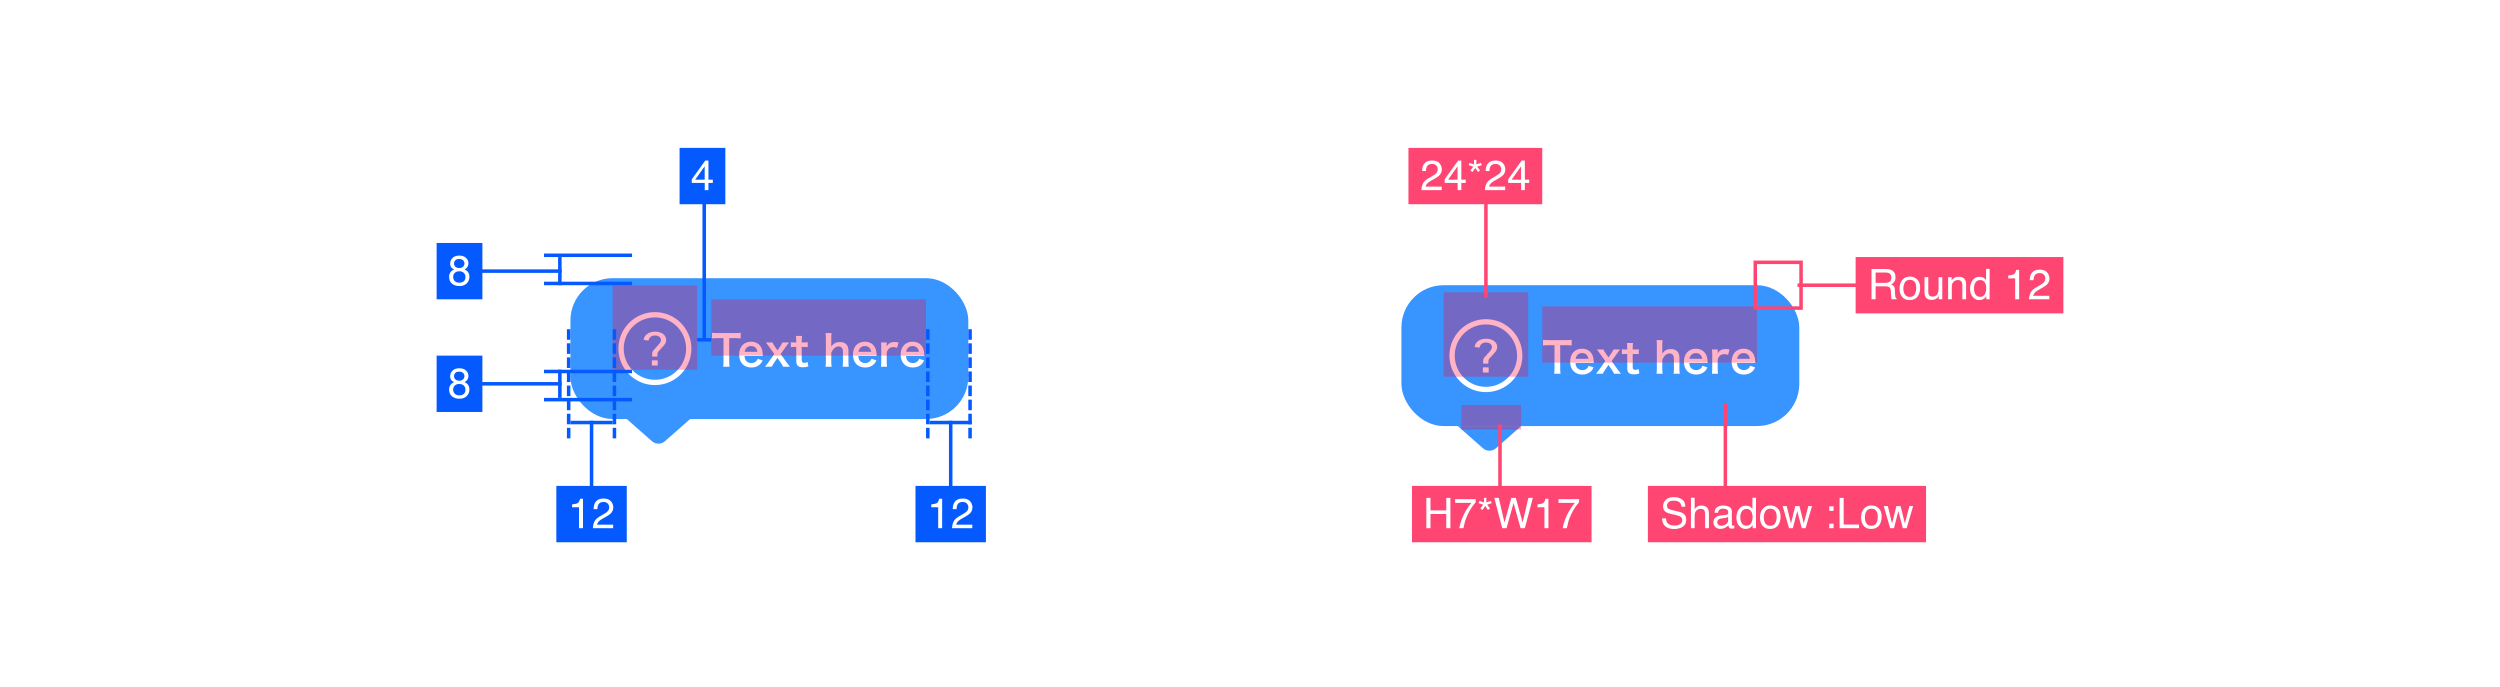 <svg width="710" height="195" viewBox="0 0 710 195" fill="none" xmlns="http://www.w3.org/2000/svg">
<g filter="url(#filter0_d)">
<rect x="162" y="73" width="113" height="40" rx="12" fill="#3895FF"/>
<path fill-rule="evenodd" clip-rule="evenodd" d="M196.359 93C196.359 98.721 191.721 103.359 186 103.359C180.279 103.359 175.641 98.721 175.641 93C175.641 87.279 180.279 82.641 186 82.641C191.721 82.641 196.359 87.279 196.359 93ZM177.141 93C177.141 97.893 181.107 101.859 186 101.859C190.893 101.859 194.859 97.893 194.859 93C194.859 88.107 190.893 84.141 186 84.141C181.107 84.141 177.141 88.107 177.141 93Z" fill="white"/>
<path fill-rule="evenodd" clip-rule="evenodd" d="M185.213 94.565V95.135C185.213 95.218 185.282 95.274 185.386 95.273H186.531C186.635 95.273 186.705 95.217 186.705 95.134V94.689C186.705 94.216 186.809 94.022 187.156 93.647L188.319 92.367C188.909 91.713 189.203 91.227 189.203 90.559C189.203 89.182 187.936 88.195 186.063 88.195C184.258 88.195 183.061 89.072 182.8 90.406C182.783 90.49 182.835 90.546 182.939 90.56L184.032 90.713C184.137 90.727 184.206 90.685 184.223 90.601C184.432 89.753 185.056 89.281 186.028 89.281C187.017 89.281 187.711 89.781 187.711 90.573C187.711 91.046 187.503 91.366 186.896 92.034L185.733 93.313C185.369 93.717 185.213 94.008 185.213 94.565ZM185.3 96.331C185.196 96.331 185.126 96.387 185.126 96.47V97.666C185.126 97.749 185.195 97.805 185.3 97.805H186.619C186.722 97.805 186.792 97.749 186.792 97.666V96.47C186.792 96.387 186.723 96.331 186.619 96.331H185.3Z" fill="white"/>
<path d="M207.095 90.032H208.595C209.459 90.032 209.915 90.056 210.359 90.116V88.508C209.903 88.568 209.459 88.592 208.595 88.592H203.843C203.159 88.592 202.643 88.568 202.211 88.508V90.116C202.631 90.056 203.147 90.032 203.855 90.032H205.475V96.584C205.475 97.232 205.451 97.64 205.379 98.144H207.191C207.119 97.652 207.095 97.232 207.095 96.584V90.032ZM216.661 95.096C216.637 94.82 216.637 94.784 216.637 94.76C216.601 93.944 216.517 93.512 216.289 92.936C215.809 91.736 214.705 91.04 213.301 91.04C211.249 91.04 209.917 92.492 209.917 94.712C209.917 96.956 211.261 98.372 213.385 98.372C214.393 98.372 215.233 98.06 215.857 97.448C216.157 97.148 216.313 96.92 216.589 96.344L215.173 95.888C215.053 96.212 214.969 96.344 214.825 96.512C214.477 96.896 213.973 97.112 213.385 97.112C212.773 97.112 212.233 96.872 211.885 96.44C211.609 96.092 211.501 95.756 211.441 95.096H216.661ZM211.477 93.908C211.657 92.9 212.341 92.276 213.277 92.276C213.841 92.276 214.249 92.432 214.573 92.756C214.873 93.056 215.017 93.38 215.101 93.908H211.477ZM224.338 98.144C224.014 97.748 223.618 97.232 223.45 96.992L221.698 94.544L223.318 92.288C223.51 92.012 223.702 91.748 224.086 91.256H222.226C222.106 91.532 221.938 91.844 221.722 92.168L220.81 93.512L219.886 92.168C219.682 91.868 219.526 91.58 219.382 91.256H217.51C218.05 91.952 218.146 92.084 218.278 92.264L219.91 94.544L218.11 97.064C217.906 97.34 217.534 97.82 217.27 98.144H219.202C219.418 97.7 219.526 97.52 219.718 97.232L220.798 95.624L221.842 97.16C222.082 97.508 222.202 97.724 222.406 98.144H224.338ZM226.056 89.408C226.104 89.84 226.14 90.368 226.14 90.884V91.256H225.696C225.192 91.256 224.964 91.244 224.616 91.184V92.6C225.012 92.54 225.24 92.528 225.684 92.528H226.14V96.56C226.14 97.82 226.692 98.312 228.072 98.312C228.696 98.312 229.056 98.252 229.572 98.06L229.356 96.788C228.984 96.992 228.792 97.052 228.48 97.052C227.904 97.052 227.688 96.836 227.688 96.248V92.528H228.228C228.78 92.528 229.008 92.54 229.404 92.6V91.184C229.02 91.244 228.756 91.256 228.192 91.256H227.688V90.884C227.688 90.344 227.724 89.828 227.772 89.408H226.056ZM234.463 88.592C234.523 89.072 234.547 89.444 234.547 90.164V96.584C234.547 97.268 234.523 97.628 234.451 98.144H236.179C236.107 97.628 236.083 97.172 236.083 96.584V94.16C236.623 92.96 237.319 92.384 238.219 92.384C238.543 92.384 238.831 92.504 239.047 92.732C239.275 92.972 239.395 93.368 239.395 93.92V96.584C239.395 97.196 239.371 97.604 239.311 98.144H241.051C240.979 97.7 240.955 97.244 240.955 96.584V93.56C240.955 92.012 240.079 91.136 238.543 91.136C237.451 91.136 236.803 91.472 236.059 92.408C236.083 92.108 236.083 92.048 236.083 91.892V90.176C236.083 89.492 236.107 89.048 236.167 88.592H234.463ZM248.981 95.096C248.957 94.82 248.957 94.784 248.957 94.76C248.921 93.944 248.837 93.512 248.609 92.936C248.129 91.736 247.025 91.04 245.621 91.04C243.569 91.04 242.237 92.492 242.237 94.712C242.237 96.956 243.581 98.372 245.705 98.372C246.713 98.372 247.553 98.06 248.177 97.448C248.477 97.148 248.633 96.92 248.909 96.344L247.493 95.888C247.373 96.212 247.289 96.344 247.145 96.512C246.797 96.896 246.293 97.112 245.705 97.112C245.093 97.112 244.553 96.872 244.205 96.44C243.929 96.092 243.821 95.756 243.761 95.096H248.981ZM243.797 93.908C243.977 92.9 244.661 92.276 245.597 92.276C246.161 92.276 246.569 92.432 246.893 92.756C247.193 93.056 247.337 93.38 247.421 93.908H243.797ZM255.194 91.256C254.654 91.16 254.366 91.124 254.078 91.124C252.998 91.124 252.254 91.532 251.822 92.384V91.256H250.19C250.262 91.748 250.274 92.084 250.274 92.816V96.584C250.274 97.208 250.25 97.556 250.19 98.144H251.906C251.846 97.58 251.822 97.232 251.822 96.584V94.364C251.894 93.788 252.014 93.512 252.314 93.164C252.65 92.768 253.106 92.576 253.706 92.576C254.018 92.576 254.27 92.624 254.774 92.768L255.194 91.256ZM262.528 95.096C262.504 94.82 262.504 94.784 262.504 94.76C262.468 93.944 262.384 93.512 262.156 92.936C261.676 91.736 260.572 91.04 259.168 91.04C257.116 91.04 255.784 92.492 255.784 94.712C255.784 96.956 257.128 98.372 259.252 98.372C260.26 98.372 261.1 98.06 261.724 97.448C262.024 97.148 262.18 96.92 262.456 96.344L261.04 95.888C260.92 96.212 260.836 96.344 260.692 96.512C260.344 96.896 259.84 97.112 259.252 97.112C258.64 97.112 258.1 96.872 257.752 96.44C257.476 96.092 257.368 95.756 257.308 95.096H262.528ZM257.344 93.908C257.524 92.9 258.208 92.276 259.144 92.276C259.708 92.276 260.116 92.432 260.44 92.756C260.74 93.056 260.884 93.38 260.968 93.908H257.344Z" fill="white"/>
<path d="M188.8 119.343C187.806 120.219 186.194 120.219 185.2 119.343L178 113L196 113L188.8 119.343Z" fill="#3895FF"/>
</g>
<g filter="url(#filter1_d)">
<rect x="398" y="75" width="113" height="40" rx="12" fill="#3895FF"/>
<path fill-rule="evenodd" clip-rule="evenodd" d="M432.359 95C432.359 100.721 427.721 105.359 422 105.359C416.279 105.359 411.641 100.721 411.641 95C411.641 89.279 416.279 84.641 422 84.641C427.721 84.641 432.359 89.279 432.359 95ZM413.141 95C413.141 99.893 417.107 103.859 422 103.859C426.893 103.859 430.859 99.893 430.859 95C430.859 90.107 426.893 86.141 422 86.141C417.107 86.141 413.141 90.107 413.141 95Z" fill="white"/>
<path fill-rule="evenodd" clip-rule="evenodd" d="M421.213 96.565V97.135C421.213 97.218 421.282 97.274 421.386 97.273H422.531C422.635 97.273 422.705 97.217 422.705 97.134V96.689C422.705 96.216 422.809 96.022 423.156 95.647L424.319 94.367C424.909 93.713 425.203 93.227 425.203 92.559C425.203 91.182 423.936 90.195 422.063 90.195C420.258 90.195 419.061 91.072 418.8 92.406C418.783 92.49 418.835 92.546 418.939 92.56L420.032 92.713C420.137 92.727 420.206 92.685 420.223 92.601C420.432 91.753 421.056 91.281 422.028 91.281C423.017 91.281 423.711 91.781 423.711 92.573C423.711 93.046 423.503 93.366 422.896 94.034L421.733 95.313C421.369 95.717 421.213 96.008 421.213 96.565ZM421.3 98.331C421.196 98.331 421.126 98.387 421.126 98.47V99.666C421.126 99.749 421.195 99.805 421.3 99.805H422.619C422.722 99.805 422.792 99.749 422.792 99.666V98.47C422.792 98.387 422.723 98.331 422.619 98.331H421.3Z" fill="white"/>
<path d="M443.095 92.032H444.595C445.459 92.032 445.915 92.056 446.359 92.116V90.508C445.903 90.568 445.459 90.592 444.595 90.592H439.843C439.159 90.592 438.643 90.568 438.211 90.508V92.116C438.631 92.056 439.147 92.032 439.855 92.032H441.475V98.584C441.475 99.232 441.451 99.64 441.379 100.144H443.191C443.119 99.652 443.095 99.232 443.095 98.584V92.032ZM452.661 97.096C452.637 96.82 452.637 96.784 452.637 96.76C452.601 95.944 452.517 95.512 452.289 94.936C451.809 93.736 450.705 93.04 449.301 93.04C447.249 93.04 445.917 94.492 445.917 96.712C445.917 98.956 447.261 100.372 449.385 100.372C450.393 100.372 451.233 100.06 451.857 99.448C452.157 99.148 452.313 98.92 452.589 98.344L451.173 97.888C451.053 98.212 450.969 98.344 450.825 98.512C450.477 98.896 449.973 99.112 449.385 99.112C448.773 99.112 448.233 98.872 447.885 98.44C447.609 98.092 447.501 97.756 447.441 97.096H452.661ZM447.477 95.908C447.657 94.9 448.341 94.276 449.277 94.276C449.841 94.276 450.249 94.432 450.573 94.756C450.873 95.056 451.017 95.38 451.101 95.908H447.477ZM460.338 100.144C460.014 99.748 459.618 99.232 459.45 98.992L457.698 96.544L459.318 94.288C459.51 94.012 459.702 93.748 460.086 93.256H458.226C458.106 93.532 457.938 93.844 457.722 94.168L456.81 95.512L455.886 94.168C455.682 93.868 455.526 93.58 455.382 93.256H453.51C454.05 93.952 454.146 94.084 454.278 94.264L455.91 96.544L454.11 99.064C453.906 99.34 453.534 99.82 453.27 100.144H455.202C455.418 99.7 455.526 99.52 455.718 99.232L456.798 97.624L457.842 99.16C458.082 99.508 458.202 99.724 458.406 100.144H460.338ZM462.056 91.408C462.104 91.84 462.14 92.368 462.14 92.884V93.256H461.696C461.192 93.256 460.964 93.244 460.616 93.184V94.6C461.012 94.54 461.24 94.528 461.684 94.528H462.14V98.56C462.14 99.82 462.692 100.312 464.072 100.312C464.696 100.312 465.056 100.252 465.572 100.06L465.356 98.788C464.984 98.992 464.792 99.052 464.48 99.052C463.904 99.052 463.688 98.836 463.688 98.248V94.528H464.228C464.78 94.528 465.008 94.54 465.404 94.6V93.184C465.02 93.244 464.756 93.256 464.192 93.256H463.688V92.884C463.688 92.344 463.724 91.828 463.772 91.408H462.056ZM470.463 90.592C470.523 91.072 470.547 91.444 470.547 92.164V98.584C470.547 99.268 470.523 99.628 470.451 100.144H472.179C472.107 99.628 472.083 99.172 472.083 98.584V96.16C472.623 94.96 473.319 94.384 474.219 94.384C474.543 94.384 474.831 94.504 475.047 94.732C475.275 94.972 475.395 95.368 475.395 95.92V98.584C475.395 99.196 475.371 99.604 475.311 100.144H477.051C476.979 99.7 476.955 99.244 476.955 98.584V95.56C476.955 94.012 476.079 93.136 474.543 93.136C473.451 93.136 472.803 93.472 472.059 94.408C472.083 94.108 472.083 94.048 472.083 93.892V92.176C472.083 91.492 472.107 91.048 472.167 90.592H470.463ZM484.981 97.096C484.957 96.82 484.957 96.784 484.957 96.76C484.921 95.944 484.837 95.512 484.609 94.936C484.129 93.736 483.025 93.04 481.621 93.04C479.569 93.04 478.237 94.492 478.237 96.712C478.237 98.956 479.581 100.372 481.705 100.372C482.713 100.372 483.553 100.06 484.177 99.448C484.477 99.148 484.633 98.92 484.909 98.344L483.493 97.888C483.373 98.212 483.289 98.344 483.145 98.512C482.797 98.896 482.293 99.112 481.705 99.112C481.093 99.112 480.553 98.872 480.205 98.44C479.929 98.092 479.821 97.756 479.761 97.096H484.981ZM479.797 95.908C479.977 94.9 480.661 94.276 481.597 94.276C482.161 94.276 482.569 94.432 482.893 94.756C483.193 95.056 483.337 95.38 483.421 95.908H479.797ZM491.194 93.256C490.654 93.16 490.366 93.124 490.078 93.124C488.998 93.124 488.254 93.532 487.822 94.384V93.256H486.19C486.262 93.748 486.274 94.084 486.274 94.816V98.584C486.274 99.208 486.25 99.556 486.19 100.144H487.906C487.846 99.58 487.822 99.232 487.822 98.584V96.364C487.894 95.788 488.014 95.512 488.314 95.164C488.65 94.768 489.106 94.576 489.706 94.576C490.018 94.576 490.27 94.624 490.774 94.768L491.194 93.256ZM498.528 97.096C498.504 96.82 498.504 96.784 498.504 96.76C498.468 95.944 498.384 95.512 498.156 94.936C497.676 93.736 496.572 93.04 495.168 93.04C493.116 93.04 491.784 94.492 491.784 96.712C491.784 98.956 493.128 100.372 495.252 100.372C496.26 100.372 497.1 100.06 497.724 99.448C498.024 99.148 498.18 98.92 498.456 98.344L497.04 97.888C496.92 98.212 496.836 98.344 496.692 98.512C496.344 98.896 495.84 99.112 495.252 99.112C494.64 99.112 494.1 98.872 493.752 98.44C493.476 98.092 493.368 97.756 493.308 97.096H498.528ZM493.344 95.908C493.524 94.9 494.208 94.276 495.144 94.276C495.708 94.276 496.116 94.432 496.44 94.756C496.74 95.056 496.884 95.38 496.968 95.908H493.344Z" fill="white"/>
<path d="M424.8 121.343C423.806 122.219 422.194 122.219 421.2 121.343L414 115L432 115L424.8 121.343Z" fill="#3895FF"/>
</g>
<rect x="174" y="81" width="24" height="24" fill="#FF003E" fill-opacity="0.3"/>
<rect x="410" y="83" width="24" height="24" fill="#FF003E" fill-opacity="0.3"/>
<rect x="415" y="115" width="17" height="7" fill="#FF003E" fill-opacity="0.3"/>
<rect width="13" height="16" transform="translate(193 42)" fill="#045AFF"/>
<path d="M200.127 51.029V47.227L197.438 51.029H200.127ZM200.145 54V51.949H196.465V50.918L200.309 45.586H201.199V51.029H202.436V51.949H201.199V54H200.145Z" fill="white"/>
<path d="M200 56L200 96" stroke="#045AFF" stroke-miterlimit="4.134" stroke-linecap="square"/>
<path d="M422 52L422 84" stroke="#FF4572" stroke-miterlimit="4.134" stroke-linecap="square"/>
<path d="M530 81H511" stroke="#FF4572" stroke-miterlimit="4.134" stroke-linecap="square"/>
<path d="M426 121L426 153" stroke="#FF4572" stroke-miterlimit="4.134" stroke-linecap="square"/>
<path d="M490 115L490 153" stroke="#FF4572" stroke-miterlimit="4.134" stroke-linecap="square"/>
<rect width="38" height="16" transform="translate(400 42)" fill="#FF4572"/>
<path d="M403.678 54C403.717 53.277 403.865 52.648 404.123 52.113C404.385 51.578 404.893 51.092 405.646 50.654L406.771 50.004C407.275 49.711 407.629 49.461 407.832 49.254C408.152 48.93 408.312 48.559 408.312 48.141C408.312 47.652 408.166 47.266 407.873 46.98C407.58 46.691 407.189 46.547 406.701 46.547C405.979 46.547 405.479 46.82 405.201 47.367C405.053 47.66 404.971 48.066 404.955 48.586H403.883C403.895 47.855 404.029 47.26 404.287 46.799C404.744 45.986 405.551 45.58 406.707 45.58C407.668 45.58 408.369 45.84 408.811 46.359C409.256 46.879 409.479 47.457 409.479 48.094C409.479 48.766 409.242 49.34 408.77 49.816C408.496 50.094 408.006 50.43 407.299 50.824L406.496 51.27C406.113 51.48 405.812 51.682 405.594 51.873C405.203 52.213 404.957 52.59 404.855 53.004H409.438V54H403.678ZM413.949 51.029V47.227L411.26 51.029H413.949ZM413.967 54V51.949H410.287V50.918L414.131 45.586H415.021V51.029H416.258V51.949H415.021V54H413.967ZM419.299 45.393V46.699L420.576 46.254L420.811 46.904L419.533 47.32L420.324 48.422L419.744 48.838L418.977 47.695L418.203 48.838L417.605 48.422L418.408 47.32L417.119 46.904L417.354 46.254L418.619 46.711V45.393H419.299ZM421.713 54C421.752 53.277 421.9 52.648 422.158 52.113C422.42 51.578 422.928 51.092 423.682 50.654L424.807 50.004C425.311 49.711 425.664 49.461 425.867 49.254C426.188 48.93 426.348 48.559 426.348 48.141C426.348 47.652 426.201 47.266 425.908 46.98C425.615 46.691 425.225 46.547 424.736 46.547C424.014 46.547 423.514 46.82 423.236 47.367C423.088 47.66 423.006 48.066 422.99 48.586H421.918C421.93 47.855 422.064 47.26 422.322 46.799C422.779 45.986 423.586 45.58 424.742 45.58C425.703 45.58 426.404 45.84 426.846 46.359C427.291 46.879 427.514 47.457 427.514 48.094C427.514 48.766 427.277 49.34 426.805 49.816C426.531 50.094 426.041 50.43 425.334 50.824L424.531 51.27C424.148 51.48 423.848 51.682 423.629 51.873C423.238 52.213 422.992 52.59 422.891 53.004H427.473V54H421.713ZM431.984 51.029V47.227L429.295 51.029H431.984ZM432.002 54V51.949H428.322V50.918L432.166 45.586H433.057V51.029H434.293V51.949H433.057V54H432.002Z" fill="white"/>
<rect width="59" height="16" transform="translate(527 73)" fill="#FF4572"/>
<path d="M535.371 80.336C535.918 80.336 536.35 80.227 536.666 80.008C536.986 79.789 537.146 79.394 537.146 78.824C537.146 78.211 536.924 77.793 536.479 77.57C536.24 77.453 535.922 77.394 535.523 77.394H532.676V80.336H535.371ZM531.51 76.393H535.494C536.15 76.393 536.691 76.488 537.117 76.68C537.926 77.047 538.33 77.725 538.33 78.713C538.33 79.228 538.223 79.65 538.008 79.978C537.797 80.307 537.5 80.57 537.117 80.769C537.453 80.906 537.705 81.086 537.873 81.309C538.045 81.531 538.141 81.893 538.16 82.393L538.201 83.547C538.213 83.875 538.24 84.119 538.283 84.279C538.354 84.553 538.479 84.728 538.658 84.807V85H537.229C537.189 84.926 537.158 84.83 537.135 84.713C537.111 84.596 537.092 84.369 537.076 84.033L537.006 82.598C536.979 82.035 536.77 81.658 536.379 81.467C536.156 81.361 535.807 81.309 535.33 81.309H532.676V85H531.51V76.393ZM542.391 84.32C543.09 84.32 543.568 84.057 543.826 83.529C544.088 82.998 544.219 82.408 544.219 81.76C544.219 81.174 544.125 80.697 543.938 80.33C543.641 79.752 543.129 79.463 542.402 79.463C541.758 79.463 541.289 79.709 540.996 80.201C540.703 80.693 540.557 81.287 540.557 81.982C540.557 82.65 540.703 83.207 540.996 83.652C541.289 84.098 541.754 84.32 542.391 84.32ZM542.432 78.543C543.24 78.543 543.924 78.812 544.482 79.352C545.041 79.891 545.32 80.684 545.32 81.731C545.32 82.742 545.074 83.578 544.582 84.238C544.09 84.898 543.326 85.228 542.291 85.228C541.428 85.228 540.742 84.938 540.234 84.356C539.727 83.769 539.473 82.984 539.473 82C539.473 80.945 539.74 80.106 540.275 79.481C540.811 78.856 541.529 78.543 542.432 78.543ZM547.635 78.725V82.891C547.635 83.211 547.686 83.473 547.787 83.676C547.975 84.051 548.324 84.238 548.836 84.238C549.57 84.238 550.07 83.91 550.336 83.254C550.48 82.902 550.553 82.42 550.553 81.807V78.725H551.607V85H550.611L550.623 84.074C550.486 84.312 550.316 84.514 550.113 84.678C549.711 85.006 549.223 85.17 548.648 85.17C547.754 85.17 547.145 84.871 546.82 84.273C546.645 83.953 546.557 83.525 546.557 82.99V78.725H547.635ZM553.26 78.725H554.262V79.615C554.559 79.248 554.873 78.984 555.205 78.824C555.537 78.664 555.906 78.584 556.312 78.584C557.203 78.584 557.805 78.894 558.117 79.516C558.289 79.856 558.375 80.342 558.375 80.975V85H557.303V81.045C557.303 80.662 557.246 80.353 557.133 80.119C556.945 79.728 556.605 79.533 556.113 79.533C555.863 79.533 555.658 79.559 555.498 79.609C555.209 79.695 554.955 79.867 554.736 80.125C554.561 80.332 554.445 80.547 554.391 80.769C554.34 80.988 554.314 81.303 554.314 81.713V85H553.26V78.725ZM560.607 81.936C560.607 82.607 560.75 83.17 561.035 83.623C561.32 84.076 561.777 84.303 562.406 84.303C562.895 84.303 563.295 84.094 563.607 83.676C563.924 83.254 564.082 82.65 564.082 81.865C564.082 81.072 563.92 80.486 563.596 80.107C563.271 79.725 562.871 79.533 562.395 79.533C561.863 79.533 561.432 79.736 561.1 80.143C560.771 80.549 560.607 81.147 560.607 81.936ZM562.195 78.613C562.676 78.613 563.078 78.715 563.402 78.918C563.59 79.035 563.803 79.24 564.041 79.533V76.363H565.055V85H564.105V84.127C563.859 84.514 563.568 84.793 563.232 84.965C562.896 85.137 562.512 85.223 562.078 85.223C561.379 85.223 560.773 84.93 560.262 84.344C559.75 83.754 559.494 82.971 559.494 81.994C559.494 81.08 559.727 80.289 560.191 79.621C560.66 78.949 561.328 78.613 562.195 78.613ZM570.334 79.059V78.25C571.096 78.176 571.627 78.053 571.928 77.881C572.229 77.705 572.453 77.293 572.602 76.644H573.434V85H572.309V79.059H570.334ZM576.24 85C576.279 84.277 576.428 83.648 576.686 83.113C576.947 82.578 577.455 82.092 578.209 81.654L579.334 81.004C579.838 80.711 580.191 80.461 580.395 80.254C580.715 79.93 580.875 79.559 580.875 79.141C580.875 78.652 580.729 78.266 580.436 77.981C580.143 77.691 579.752 77.547 579.264 77.547C578.541 77.547 578.041 77.82 577.764 78.367C577.615 78.66 577.533 79.066 577.518 79.586H576.445C576.457 78.856 576.592 78.26 576.85 77.799C577.307 76.986 578.113 76.58 579.27 76.58C580.23 76.58 580.932 76.84 581.373 77.359C581.818 77.879 582.041 78.457 582.041 79.094C582.041 79.766 581.805 80.34 581.332 80.816C581.059 81.094 580.568 81.43 579.861 81.824L579.059 82.269C578.676 82.481 578.375 82.682 578.156 82.873C577.766 83.213 577.52 83.59 577.418 84.004H582V85H576.24Z" fill="white"/>
<rect width="79" height="16" transform="translate(468 138)" fill="#FF4572"/>
<path d="M473.123 147.223C473.15 147.711 473.266 148.107 473.469 148.412C473.855 148.982 474.537 149.268 475.514 149.268C475.951 149.268 476.35 149.205 476.709 149.08C477.404 148.838 477.752 148.404 477.752 147.779C477.752 147.311 477.605 146.977 477.312 146.777C477.016 146.582 476.551 146.412 475.918 146.268L474.752 146.004C473.99 145.832 473.451 145.643 473.135 145.436C472.588 145.076 472.314 144.539 472.314 143.824C472.314 143.051 472.582 142.416 473.117 141.92C473.652 141.424 474.41 141.176 475.391 141.176C476.293 141.176 477.059 141.395 477.688 141.832C478.32 142.266 478.637 142.961 478.637 143.918H477.541C477.482 143.457 477.357 143.104 477.166 142.857C476.811 142.408 476.207 142.184 475.355 142.184C474.668 142.184 474.174 142.328 473.873 142.617C473.572 142.906 473.422 143.242 473.422 143.625C473.422 144.047 473.598 144.355 473.949 144.551C474.18 144.676 474.701 144.832 475.514 145.02L476.721 145.295C477.303 145.428 477.752 145.609 478.068 145.84C478.615 146.242 478.889 146.826 478.889 147.592C478.889 148.545 478.541 149.227 477.846 149.637C477.154 150.047 476.35 150.252 475.432 150.252C474.361 150.252 473.523 149.979 472.918 149.432C472.312 148.889 472.016 148.152 472.027 147.223H473.123ZM480.225 141.363H481.279V144.574C481.529 144.258 481.754 144.035 481.953 143.906C482.293 143.684 482.717 143.572 483.225 143.572C484.135 143.572 484.752 143.891 485.076 144.527C485.252 144.875 485.34 145.357 485.34 145.975V150H484.256V146.045C484.256 145.584 484.197 145.246 484.08 145.031C483.889 144.688 483.529 144.516 483.002 144.516C482.564 144.516 482.168 144.666 481.812 144.967C481.457 145.268 481.279 145.836 481.279 146.672V150H480.225V141.363ZM487.713 148.33C487.713 148.635 487.824 148.875 488.047 149.051C488.27 149.227 488.533 149.314 488.838 149.314C489.209 149.314 489.568 149.229 489.916 149.057C490.502 148.771 490.795 148.305 490.795 147.656V146.807C490.666 146.889 490.5 146.957 490.297 147.012C490.094 147.066 489.895 147.105 489.699 147.129L489.061 147.211C488.678 147.262 488.391 147.342 488.199 147.451C487.875 147.635 487.713 147.928 487.713 148.33ZM490.268 146.197C490.51 146.166 490.672 146.064 490.754 145.893C490.801 145.799 490.824 145.664 490.824 145.488C490.824 145.129 490.695 144.869 490.438 144.709C490.184 144.545 489.818 144.463 489.342 144.463C488.791 144.463 488.4 144.611 488.17 144.908C488.041 145.072 487.957 145.316 487.918 145.641H486.934C486.953 144.867 487.203 144.33 487.684 144.029C488.168 143.725 488.729 143.572 489.365 143.572C490.104 143.572 490.703 143.713 491.164 143.994C491.621 144.275 491.85 144.713 491.85 145.307V148.922C491.85 149.031 491.871 149.119 491.914 149.186C491.961 149.252 492.057 149.285 492.201 149.285C492.248 149.285 492.301 149.283 492.359 149.279C492.418 149.271 492.48 149.262 492.547 149.25V150.029C492.383 150.076 492.258 150.105 492.172 150.117C492.086 150.129 491.969 150.135 491.82 150.135C491.457 150.135 491.193 150.006 491.029 149.748C490.943 149.611 490.883 149.418 490.848 149.168C490.633 149.449 490.324 149.693 489.922 149.9C489.52 150.107 489.076 150.211 488.592 150.211C488.01 150.211 487.533 150.035 487.162 149.684C486.795 149.328 486.611 148.885 486.611 148.354C486.611 147.771 486.793 147.32 487.156 147C487.52 146.68 487.996 146.482 488.586 146.408L490.268 146.197ZM494.252 146.936C494.252 147.607 494.395 148.17 494.68 148.623C494.965 149.076 495.422 149.303 496.051 149.303C496.539 149.303 496.939 149.094 497.252 148.676C497.568 148.254 497.727 147.65 497.727 146.865C497.727 146.072 497.564 145.486 497.24 145.107C496.916 144.725 496.516 144.533 496.039 144.533C495.508 144.533 495.076 144.736 494.744 145.143C494.416 145.549 494.252 146.146 494.252 146.936ZM495.84 143.613C496.32 143.613 496.723 143.715 497.047 143.918C497.234 144.035 497.447 144.24 497.686 144.533V141.363H498.699V150H497.75V149.127C497.504 149.514 497.213 149.793 496.877 149.965C496.541 150.137 496.156 150.223 495.723 150.223C495.023 150.223 494.418 149.93 493.906 149.344C493.395 148.754 493.139 147.971 493.139 146.994C493.139 146.08 493.371 145.289 493.836 144.621C494.305 143.949 494.973 143.613 495.84 143.613ZM502.754 149.32C503.453 149.32 503.932 149.057 504.189 148.529C504.451 147.998 504.582 147.408 504.582 146.76C504.582 146.174 504.488 145.697 504.301 145.33C504.004 144.752 503.492 144.463 502.766 144.463C502.121 144.463 501.652 144.709 501.359 145.201C501.066 145.693 500.92 146.287 500.92 146.982C500.92 147.65 501.066 148.207 501.359 148.652C501.652 149.098 502.117 149.32 502.754 149.32ZM502.795 143.543C503.604 143.543 504.287 143.812 504.846 144.352C505.404 144.891 505.684 145.684 505.684 146.73C505.684 147.742 505.438 148.578 504.945 149.238C504.453 149.898 503.689 150.229 502.654 150.229C501.791 150.229 501.105 149.938 500.598 149.355C500.09 148.77 499.836 147.984 499.836 147C499.836 145.945 500.104 145.105 500.639 144.48C501.174 143.855 501.893 143.543 502.795 143.543ZM507.43 143.725L508.637 148.67L509.861 143.725H511.045L512.275 148.641L513.559 143.725H514.613L512.791 150H511.695L510.418 145.143L509.182 150H508.086L506.275 143.725H507.43ZM519.512 143.807H520.736V145.084H519.512V143.807ZM519.512 148.723H520.736V150H519.512V148.723ZM522.436 141.393H523.602V148.975H527.961V150H522.436V141.393ZM531.465 149.32C532.164 149.32 532.643 149.057 532.9 148.529C533.162 147.998 533.293 147.408 533.293 146.76C533.293 146.174 533.199 145.697 533.012 145.33C532.715 144.752 532.203 144.463 531.477 144.463C530.832 144.463 530.363 144.709 530.07 145.201C529.777 145.693 529.631 146.287 529.631 146.982C529.631 147.65 529.777 148.207 530.07 148.652C530.363 149.098 530.828 149.32 531.465 149.32ZM531.506 143.543C532.314 143.543 532.998 143.812 533.557 144.352C534.115 144.891 534.395 145.684 534.395 146.73C534.395 147.742 534.148 148.578 533.656 149.238C533.164 149.898 532.4 150.229 531.365 150.229C530.502 150.229 529.816 149.938 529.309 149.355C528.801 148.77 528.547 147.984 528.547 147C528.547 145.945 528.814 145.105 529.35 144.48C529.885 143.855 530.604 143.543 531.506 143.543ZM536.141 143.725L537.348 148.67L538.572 143.725H539.756L540.986 148.641L542.27 143.725H543.324L541.502 150H540.406L539.129 145.143L537.893 150H536.797L534.986 143.725H536.141Z" fill="white"/>
<rect width="51" height="16" transform="translate(401 138)" fill="#FF4572"/>
<path d="M405.084 141.393H406.262V144.949H410.738V141.393H411.916V150H410.738V145.975H406.262V150H405.084V141.393ZM419.088 141.75V142.67C418.818 142.932 418.459 143.387 418.01 144.035C417.564 144.684 417.17 145.383 416.826 146.133C416.486 146.863 416.229 147.529 416.053 148.131C415.939 148.518 415.793 149.141 415.613 150H414.447C414.713 148.398 415.299 146.805 416.205 145.219C416.74 144.289 417.303 143.486 417.893 142.811H413.252V141.75H419.088ZM422.129 141.393V142.699L423.406 142.254L423.641 142.904L422.363 143.32L423.154 144.422L422.574 144.838L421.807 143.695L421.033 144.838L420.436 144.422L421.238 143.32L419.949 142.904L420.184 142.254L421.449 142.711V141.393H422.129ZM425.65 141.393L427.273 148.395L429.219 141.393H430.484L432.43 148.395L434.053 141.393H435.33L433.068 150H431.844L429.857 142.863L427.859 150H426.635L424.385 141.393H425.65ZM436.648 144.059V143.25C437.41 143.176 437.941 143.053 438.242 142.881C438.543 142.705 438.768 142.293 438.916 141.645H439.748V150H438.623V144.059H436.648ZM448.455 141.75V142.67C448.186 142.932 447.826 143.387 447.377 144.035C446.932 144.684 446.537 145.383 446.193 146.133C445.854 146.863 445.596 147.529 445.42 148.131C445.307 148.518 445.16 149.141 444.98 150H443.814C444.08 148.398 444.666 146.805 445.572 145.219C446.107 144.289 446.67 143.486 447.26 142.811H442.619V141.75H448.455Z" fill="white"/>
<rect x="202" y="85" width="61" height="16" fill="#FF003E" fill-opacity="0.3"/>
<rect x="438" y="87" width="61" height="16" fill="#FF003E" fill-opacity="0.3"/>
<rect x="198" y="96" width="4" height="1" fill="#045AFF"/>
<rect width="20" height="16" transform="translate(158 138)" fill="#045AFF"/>
<path d="M162.469 144.059V143.25C163.23 143.176 163.762 143.053 164.062 142.881C164.363 142.705 164.588 142.293 164.736 141.645H165.568V150H164.443V144.059H162.469ZM168.375 150C168.414 149.277 168.562 148.648 168.82 148.113C169.082 147.578 169.59 147.092 170.344 146.654L171.469 146.004C171.973 145.711 172.326 145.461 172.529 145.254C172.85 144.93 173.01 144.559 173.01 144.141C173.01 143.652 172.863 143.266 172.57 142.98C172.277 142.691 171.887 142.547 171.398 142.547C170.676 142.547 170.176 142.82 169.898 143.367C169.75 143.66 169.668 144.066 169.652 144.586H168.58C168.592 143.855 168.727 143.26 168.984 142.799C169.441 141.986 170.248 141.58 171.404 141.58C172.365 141.58 173.066 141.84 173.508 142.359C173.953 142.879 174.176 143.457 174.176 144.094C174.176 144.766 173.939 145.34 173.467 145.816C173.193 146.094 172.703 146.43 171.996 146.824L171.193 147.27C170.811 147.48 170.51 147.682 170.291 147.873C169.9 148.213 169.654 148.59 169.553 149.004H174.135V150H168.375Z" fill="white"/>
<path d="M174.5 94V124" stroke="#045AFF" stroke-miterlimit="4.134" stroke-linecap="square" stroke-dasharray="2 2"/>
<path d="M161.5 94V124" stroke="#045AFF" stroke-miterlimit="4.134" stroke-linecap="square" stroke-dasharray="2 2"/>
<path d="M168 120V140" stroke="#045AFF" stroke-miterlimit="4.134" stroke-linecap="square"/>
<path d="M162 120H174" stroke="#045AFF"/>
<rect width="13" height="16" transform="translate(124 69)" fill="#045AFF"/>
<path d="M130.424 76.125C130.889 76.125 131.252 75.996 131.514 75.738C131.775 75.477 131.906 75.166 131.906 74.807C131.906 74.494 131.781 74.207 131.531 73.945C131.281 73.684 130.9 73.553 130.389 73.553C129.881 73.553 129.514 73.684 129.287 73.945C129.061 74.207 128.947 74.514 128.947 74.865C128.947 75.26 129.094 75.568 129.387 75.791C129.68 76.014 130.025 76.125 130.424 76.125ZM130.488 80.279C130.977 80.279 131.381 80.148 131.701 79.887C132.025 79.621 132.188 79.227 132.188 78.703C132.188 78.16 132.021 77.748 131.689 77.467C131.357 77.186 130.932 77.045 130.412 77.045C129.908 77.045 129.496 77.189 129.176 77.478C128.859 77.764 128.701 78.16 128.701 78.668C128.701 79.106 128.846 79.484 129.135 79.805C129.428 80.121 129.879 80.279 130.488 80.279ZM128.988 76.529C128.695 76.404 128.467 76.258 128.303 76.09C127.994 75.777 127.84 75.371 127.84 74.871C127.84 74.246 128.066 73.709 128.52 73.26C128.973 72.811 129.615 72.586 130.447 72.586C131.252 72.586 131.883 72.799 132.34 73.225C132.797 73.647 133.025 74.141 133.025 74.707C133.025 75.231 132.893 75.654 132.627 75.978C132.479 76.162 132.248 76.342 131.936 76.518C132.283 76.678 132.557 76.861 132.756 77.068C133.127 77.459 133.312 77.967 133.312 78.592C133.312 79.33 133.064 79.957 132.568 80.473C132.072 80.984 131.371 81.24 130.465 81.24C129.648 81.24 128.957 81.019 128.391 80.578C127.828 80.133 127.547 79.488 127.547 78.644C127.547 78.148 127.668 77.721 127.91 77.361C128.152 76.998 128.512 76.721 128.988 76.529Z" fill="white"/>
<path d="M179 80.5L155 80.5" stroke="#045AFF" stroke-miterlimit="4.134" stroke-linecap="square"/>
<path d="M179 72.5L155 72.5" stroke="#045AFF" stroke-miterlimit="4.134" stroke-linecap="square"/>
<path d="M159 77L136 77" stroke="#045AFF" stroke-miterlimit="4.134" stroke-linecap="square"/>
<path d="M159 73L159 81" stroke="#045AFF"/>
<rect width="13" height="16" transform="translate(124 101)" fill="#045AFF"/>
<path d="M130.424 108.125C130.889 108.125 131.252 107.996 131.514 107.738C131.775 107.477 131.906 107.166 131.906 106.807C131.906 106.494 131.781 106.207 131.531 105.945C131.281 105.684 130.9 105.553 130.389 105.553C129.881 105.553 129.514 105.684 129.287 105.945C129.061 106.207 128.947 106.514 128.947 106.865C128.947 107.26 129.094 107.568 129.387 107.791C129.68 108.014 130.025 108.125 130.424 108.125ZM130.488 112.279C130.977 112.279 131.381 112.148 131.701 111.887C132.025 111.621 132.188 111.227 132.188 110.703C132.188 110.16 132.021 109.748 131.689 109.467C131.357 109.186 130.932 109.045 130.412 109.045C129.908 109.045 129.496 109.189 129.176 109.479C128.859 109.764 128.701 110.16 128.701 110.668C128.701 111.105 128.846 111.484 129.135 111.805C129.428 112.121 129.879 112.279 130.488 112.279ZM128.988 108.529C128.695 108.404 128.467 108.258 128.303 108.09C127.994 107.777 127.84 107.371 127.84 106.871C127.84 106.246 128.066 105.709 128.52 105.26C128.973 104.811 129.615 104.586 130.447 104.586C131.252 104.586 131.883 104.799 132.34 105.225C132.797 105.646 133.025 106.141 133.025 106.707C133.025 107.23 132.893 107.654 132.627 107.979C132.479 108.162 132.248 108.342 131.936 108.518C132.283 108.678 132.557 108.861 132.756 109.068C133.127 109.459 133.312 109.967 133.312 110.592C133.312 111.33 133.064 111.957 132.568 112.473C132.072 112.984 131.371 113.24 130.465 113.24C129.648 113.24 128.957 113.02 128.391 112.578C127.828 112.133 127.547 111.488 127.547 110.645C127.547 110.148 127.668 109.721 127.91 109.361C128.152 108.998 128.512 108.721 128.988 108.529Z" fill="white"/>
<path d="M179 113.5L155 113.5" stroke="#045AFF" stroke-miterlimit="4.134" stroke-linecap="square"/>
<path d="M179 105.5L155 105.5" stroke="#045AFF" stroke-miterlimit="4.134" stroke-linecap="square"/>
<path d="M159 109L136 109" stroke="#045AFF" stroke-miterlimit="4.134" stroke-linecap="square"/>
<path d="M159 105L159 113" stroke="#045AFF"/>
<rect width="20" height="16" transform="translate(260 138)" fill="#045AFF"/>
<path d="M264.469 144.059V143.25C265.23 143.176 265.762 143.053 266.062 142.881C266.363 142.705 266.588 142.293 266.736 141.645H267.568V150H266.443V144.059H264.469ZM270.375 150C270.414 149.277 270.562 148.648 270.82 148.113C271.082 147.578 271.59 147.092 272.344 146.654L273.469 146.004C273.973 145.711 274.326 145.461 274.529 145.254C274.85 144.93 275.01 144.559 275.01 144.141C275.01 143.652 274.863 143.266 274.57 142.98C274.277 142.691 273.887 142.547 273.398 142.547C272.676 142.547 272.176 142.82 271.898 143.367C271.75 143.66 271.668 144.066 271.652 144.586H270.58C270.592 143.855 270.727 143.26 270.984 142.799C271.441 141.986 272.248 141.58 273.404 141.58C274.365 141.58 275.066 141.84 275.508 142.359C275.953 142.879 276.176 143.457 276.176 144.094C276.176 144.766 275.939 145.34 275.467 145.816C275.193 146.094 274.703 146.43 273.996 146.824L273.193 147.27C272.811 147.48 272.51 147.682 272.291 147.873C271.9 148.213 271.654 148.59 271.553 149.004H276.135V150H270.375Z" fill="white"/>
<path d="M275.5 94V124" stroke="#045AFF" stroke-miterlimit="4.134" stroke-linecap="square" stroke-dasharray="2 2"/>
<path d="M263.5 94V124" stroke="#045AFF" stroke-miterlimit="4.134" stroke-linecap="square" stroke-dasharray="2 2"/>
<path d="M270 120V140" stroke="#045AFF" stroke-miterlimit="4.134" stroke-linecap="square"/>
<path d="M264 120H276" stroke="#045AFF"/>
<rect x="498.5" y="74.5" width="13" height="13" stroke="#FF4572"/>
<defs>
<filter id="filter0_d" x="147" y="64" width="143" height="77" filterUnits="userSpaceOnUse" color-interpolation-filters="sRGB">
<feFlood flood-opacity="0" result="BackgroundImageFix"/>
<feColorMatrix in="SourceAlpha" type="matrix" values="0 0 0 0 0 0 0 0 0 0 0 0 0 0 0 0 0 0 127 0"/>
<feOffset dy="6"/>
<feGaussianBlur stdDeviation="7.5"/>
<feColorMatrix type="matrix" values="0 0 0 0 0 0 0 0 0 0 0 0 0 0 0 0 0 0 0.15 0"/>
<feBlend mode="normal" in2="BackgroundImageFix" result="effect1_dropShadow"/>
<feBlend mode="normal" in="SourceGraphic" in2="effect1_dropShadow" result="shape"/>
</filter>
<filter id="filter1_d" x="383" y="66" width="143" height="77" filterUnits="userSpaceOnUse" color-interpolation-filters="sRGB">
<feFlood flood-opacity="0" result="BackgroundImageFix"/>
<feColorMatrix in="SourceAlpha" type="matrix" values="0 0 0 0 0 0 0 0 0 0 0 0 0 0 0 0 0 0 127 0"/>
<feOffset dy="6"/>
<feGaussianBlur stdDeviation="7.5"/>
<feColorMatrix type="matrix" values="0 0 0 0 0 0 0 0 0 0 0 0 0 0 0 0 0 0 0.15 0"/>
<feBlend mode="normal" in2="BackgroundImageFix" result="effect1_dropShadow"/>
<feBlend mode="normal" in="SourceGraphic" in2="effect1_dropShadow" result="shape"/>
</filter>
</defs>
</svg>
